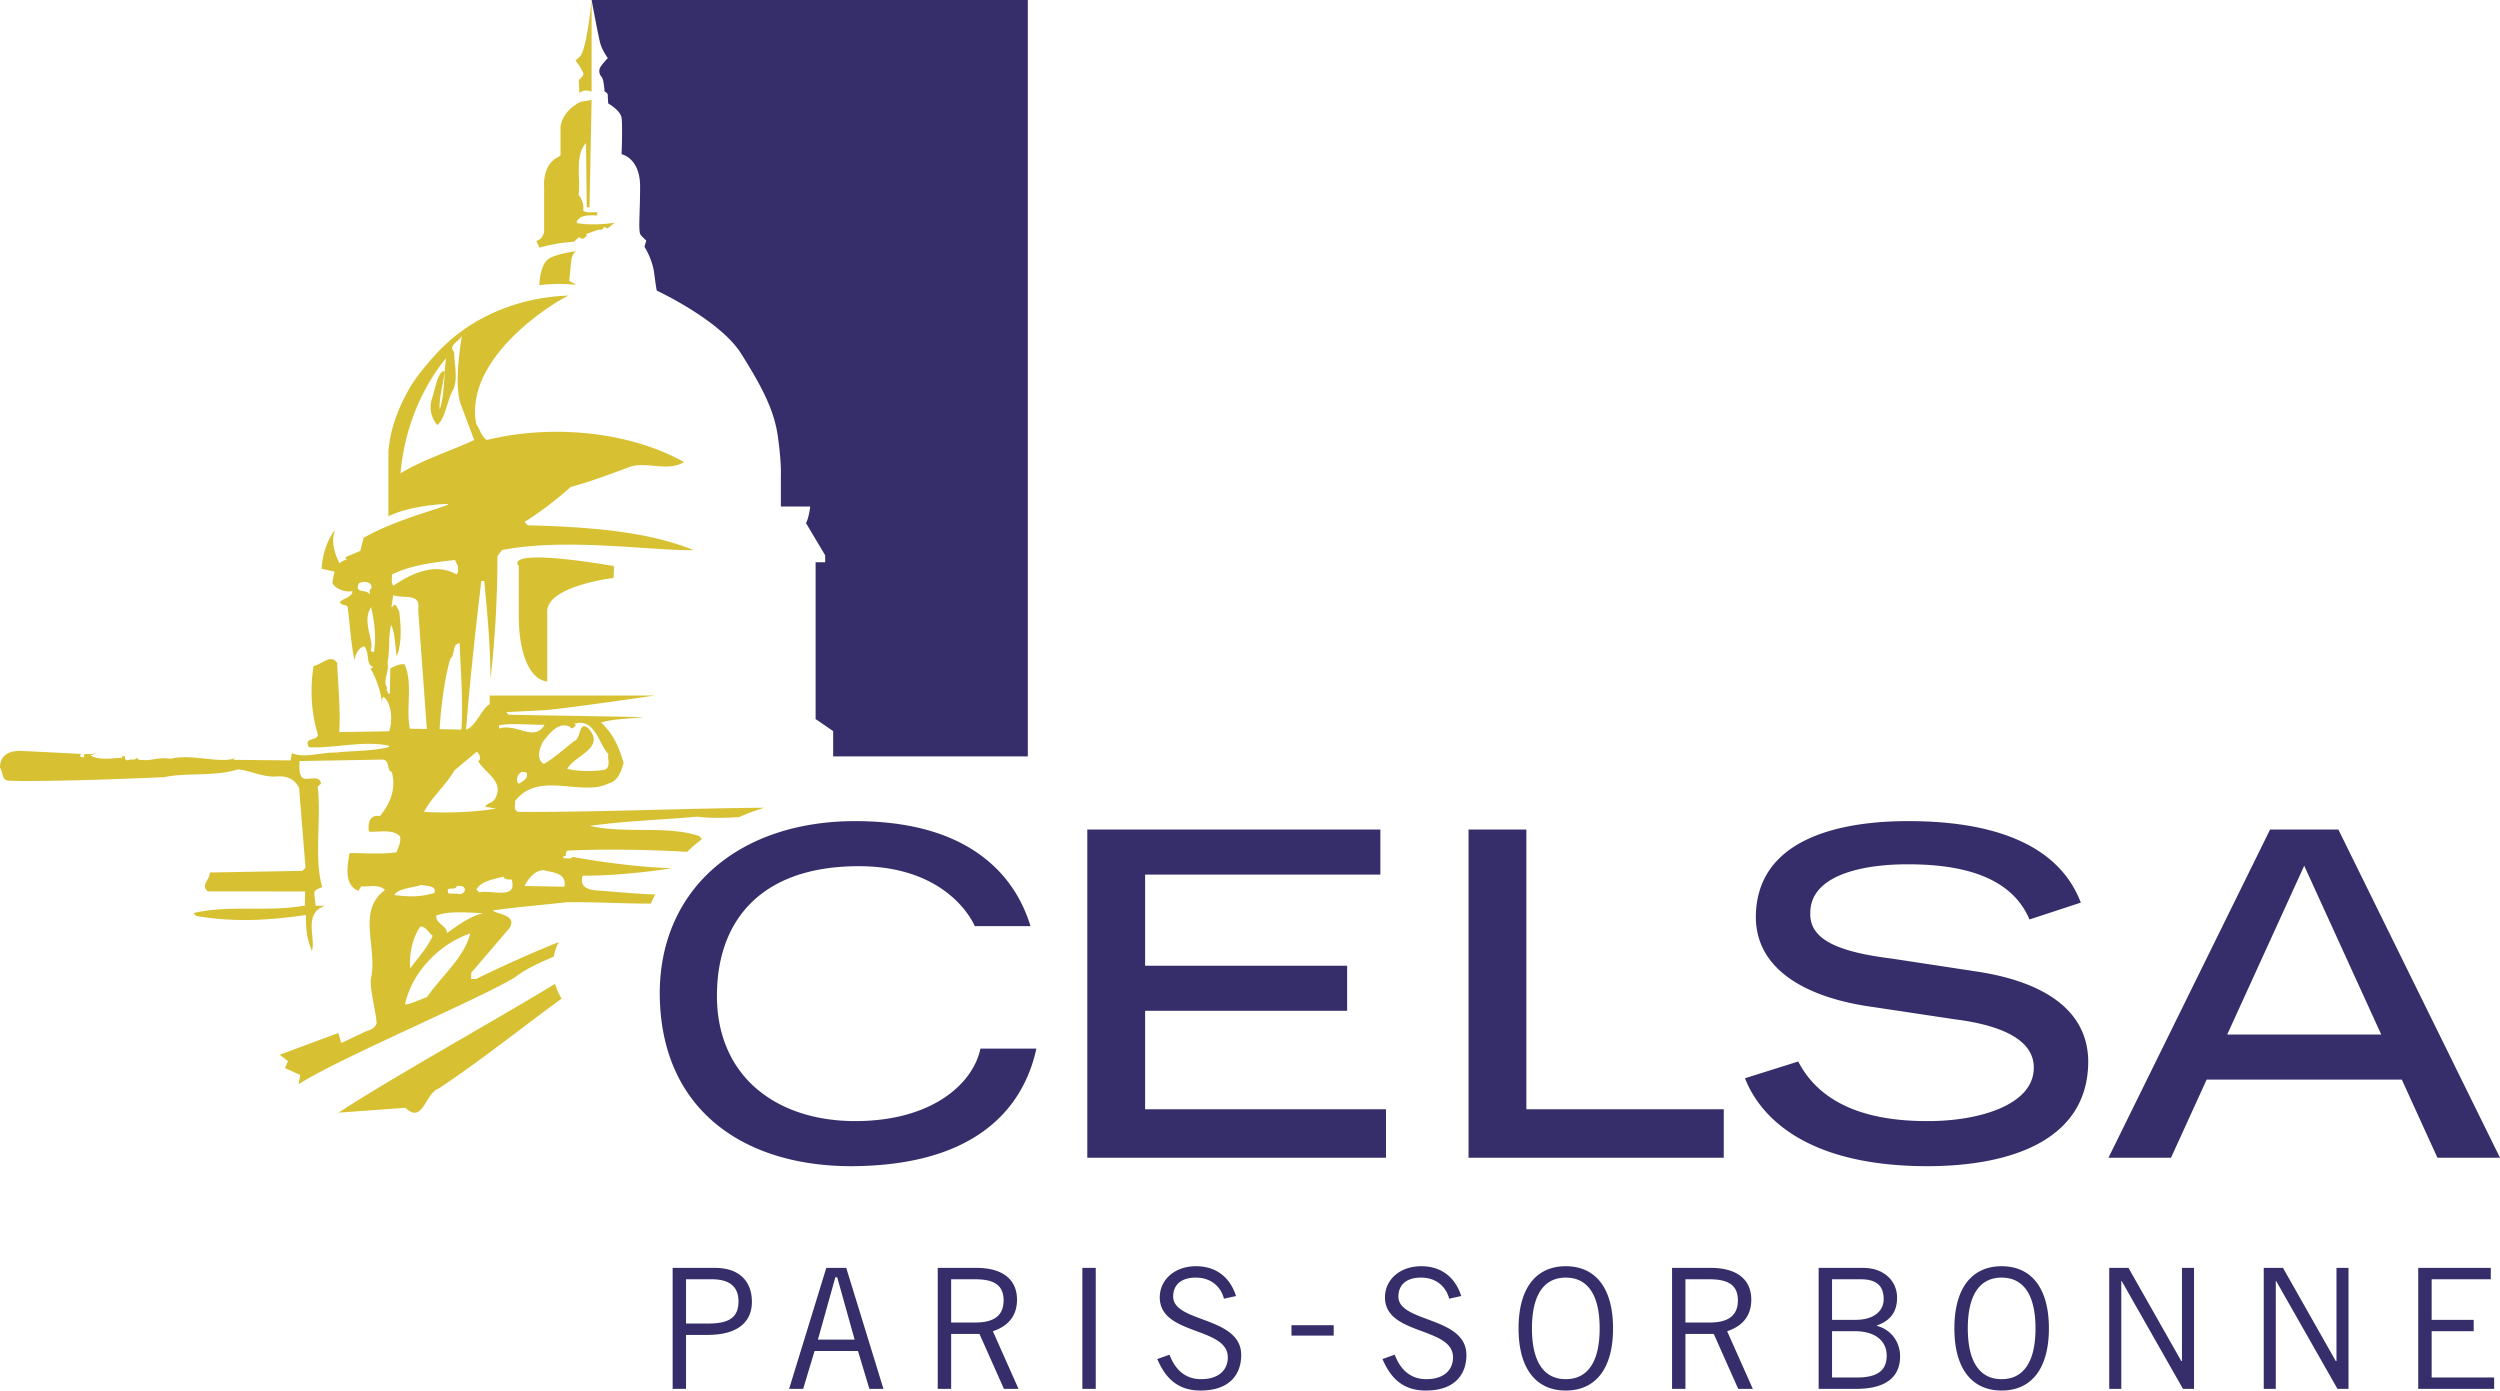 <svg xmlns="http://www.w3.org/2000/svg" viewBox="0 0 600 333.727"><path d="M132.521 236.538c-11.848 7.264-39.153 22.506-51.266 30.502l16.027-1.167c4.29 4.054 4.673-3.512 8.087-4.673 10.09-6.717 19.592-14.36 29.413-21.53a14.431 14.431 0 0 1-1.571-3.54c-.227.135-.467.28-.69.408zM138.247 60.3c-2.546.347-4.986.927-6.287 1.637-2.502 1.356-2.502 6.515-2.502 6.515 3.431-.469 6.726-.307 8.853-.1-.556-.324-1.114-.649-1.69-.911l.478-4.93c.17-1.094.6-1.775 1.148-2.21zm-.486-2.278s.985-.96 1.317-1.117c.726.922 1.527-.1 1.812-.424l-.31-.257c1.181-.368 2.686-1.128 3.47-1.117.542.246.713-.457 1.106-.686.154.162.385.474.78.33l1.61-1.33c-2.198.42-6.53.66-9.113.1l.006-.39c.81-1.552 3.007-1.519 4.883-1.407l.014-.782c-1.094-.1-2.434.269-3.361-.374.184-1.563-.268-2.747-1.112-3.78.537-3.674-1.01-9.58 1.784-12.434l.17 15.349.66.112.51-25.818-2.638.441c-4.734 2.368-4.821 6.097-4.821 6.097v6.734l-.46.363c-4 1.82-3.482 7.19-3.482 7.19V55.6s-.14 1.094-.957 1.776l-.888.48.745 1.585c3.02-.893 5.989-1.272 8.275-1.418zm1.147-38.838l.142 3.15s1.218-1.145 2.937-.291V0s-1.147 11.881-2.792 13.534l-1.074.994s1.215 1.435 1.932 3.227c0 0-.288.782-1.145 1.43zm-14.553 175.67c-1.248-.492-.597-1.659-.74-2.597 3.683-4.819 9.414-3.775 14.687-3.356 2.773.218 5.417.263 7.571-.803a3.992 3.992 0 0 0 1.7-.866c1.4-1.206 2.102-4.076 2.08-4.154-1.024-3.54-2.383-6.93-5.405-9.67 1.22-.358 2.497-.576 3.789-.726 2.136-.252 4.327-.325 6.429-.581l-6.935-.123-8.561-.15-16.873-.29-.614-.638c3.182-.144 7.397-.34 9.198-.463 5.123-.363 26.449-3.512 26.449-3.512h-39.62v2.094c-1.954 1.039-3.193 5.27-5.667 6.102.902-11.272 2.306-24.343 3.68-35.683l.708.012c.59 6.515 1.527 15.622 1.466 23.695 1.108-9.614 1.673-19.486 1.695-29.675l1.12-1.469c15.52-3.037 36.922.313 45.947.017-8.95-3.6-20.284-5.482-39.806-5.946l-.768-.798c3.803-2.362 7.853-5.511 11.12-8.425 5.038-1.33 9.779-3.206 14.75-4.998 4.395-.876 8.669 1.312 12.406-.955-3.52-1.976-7.42-3.534-11.53-4.7-11.384-3.228-24.415-3.396-35.81-.598-1.472-1.044-1.6-2.618-2.519-3.808-3.188-16.71 20.793-30.535 22.27-30.853-12.484.374-23.593 5.388-31.027 13.092 0 0-5.028 5.098-7.495 9.548-2.546 4.59-4.426 9.492-4.838 14.785v15.56s3.606-2.104 12.006-2.864c8.398-.759-8.02 2.29-17.945 8.018l-.809 3.149-3.266 1.362c-.117.112-.24.223-.343.341l.384.402c-.737.128-1.3.446-1.744.876-1.097-2.155-2.17-5.298-1.064-8.062 0 0-2.864 3.238-3.247 9.346l3.146.715c-.315.955-.449 1.954-.558 2.708.6 1.418 3.252 2.328 4.824 1.96-.103 1.49-2.066 1.613-3.023 2.612.377.95 1.401.498 1.862 1.134.553 4.244.781 9.029 1.659 12.803.253-1.25.756-2.881 2.33-3.328 1.455 1.91.24 4.238 2.105 4.975-.159.15-.32.463-.709.302.46.474 2.811 5.142 2.828 8.748.087-.703-.212-1.49.422-1.876 1.856 1.446 2.255 5.45 1.345 8.258l-11.993.185c.327-5.249-.282-10.978-.497-16.55-1.446-2.378-3.771.402-5.656.682-.876 5.237-.58 10.965.82 15.773 1.135 2.607-3.542.954-1.942 3.73 6.108.346 12.725-1.659 19.21-.369l-.009.312c-3.542 1.04-9.5.933-12.797 1.346-3.606-.067-7.473 1.435-10.505.129 0 0-.22 1.211-.307 1.753l-13.73-.14.4-.385c-3.63 1.35-10.251-1.117-15.444.123-2.973-.442-5.109.62-6.745.273-.647.223-1.362-.29-1.557-.597l-.006.184c-.246.62-1.024.212-1.493.363-1.815.67-.84-1.43-1.48-.81l-.391-.005-.005.385c-2.156-.011-5.028.71-7.516-.52.871-.614.941-.139 1.195-1.077-.418 1.564-3.447-.217-2.69 1.446-.392-.005-.942.061-1.093-.413l.322-.386-14.498-.73c-2.82-.051-5.033 1.005-5.008 4.064.768 1.027.338 3.138 2.22 3.094.935.033 1.864.055 2.788.077 11.446.023 23.671-.48 34.388-.91 5.193-1.161 12.23-.1 17.671-1.88 2.778.222 6.187 1.936 9.143 1.707 2.29-.184 4.31.307 5.567 2.725l1.547 19.229-.796.692-22.189.396c.126 1.726-2.325 2.938-.471 4.534l23.358.017-.056 3.372c-8.889 1.648-17.716-.234-26.764 1.804l.695.715c9.53 1.58 17.616 1.016 26.34-.246-.059 3.528.215 5.65 1.418 8.649.994-2.96-2.194-9.13 3.168-10.838l-2.275-.039-.337-2.982c.175-1.1 1.272-1.082 1.906-1.54-1.996-6.852-.187-16.226-1.066-24.081l.795-.687c-.354-2.127-2.73-.837-4.134-1.25-1.323-.498-1.044-2.915-1.021-4.171l19.912-.358c1.88.184.896 2.524 2.22 3.015 1.11 3.859-.366 7.6-2.848 10.53-2.42-.352-2.925 1.52-2.652 3.718 1.641.341 5.737-.842 7.507 1.223.209 1.424-.441 2.508-.852 3.753-3.615.563-8.47.167-11.29.195-.521 2.97-1.392 7.733 2.114 9.05l.723-1.083c1.88.263 3.774-.642 5.628.804l-.315.386c-6.36 4.986-1.338 13.774-3.035 21.032-.32 2.362 1.287 8.102 1.376 10.687-.326.854-1.08 1.524-2.537 1.892l-5.919 2.814-.731-2.395-14.081 5.22 1.999 1.514-.712 1.68 3.649 1.681-.408 2.205c9.927-6.331 41.724-19.681 51.825-25.571 2.735-2.167 6.094-3.613 9.44-5.065a13.893 13.893 0 0 1 1.17-3.495c-6.76 2.748-14.041 6.014-19.831 8.878l-1.176-.017.028-1.49 9.202-10.738c1.937-3.255-3.314-3.271-4.003-4.22 5.345-.77 11.777-1.285 17.67-1.966 6.826-.084 13.415.352 20.232.33.335-.743.69-1.469 1.063-2.189-4.971-.145-12.006-.86-14.424-1-1.645-.217-3.076-.692-3.171-2.222-.02-.362.03-.787.175-1.278 6.508.033 15.539-.826 21.437-1.82-8.098-.14-20.005-1.921-23.634-2.68-.418.01-.659.262-.709.374-.706-.168-1.493.212-1.876-.425 1.497-.44.165-.469 1.126-1.468.658-.034 1.345-.067 2.043-.09 7.903-.295 17.95-.145 26.686.386.158-.156.31-.318.474-.475a41.953 41.953 0 0 1 3.062-2.568c-.215-.374-.51-.681-.915-.86-1.597-.497-3.253-.81-4.944-1.01-2.9-.34-5.919-.347-8.967-.363-4.04-.028-8.135-.073-12.085-.967.63-.089 1.267-.161 1.9-.24 8.225-1.038 16.7-1.294 23.775-1.97h.016c3.211.374 6.65.34 10.17.106 1.899-.855 3.911-1.592 6.01-2.245-19.091.123-39.423 1.078-59.057.994zm-38.237-54.835c.952-.609 3.302-.57 3.037 1.228-.712.224-.332 1.017-.416 1.486-.603-1.502-3.763-.067-2.62-2.714zm3.626 16.516l-.818-.324c1.095-2.284-2.233-6.974.148-10.497.743 3.423 1.32 7.242.67 10.82zm34.728 31.58c-.927-.8-.092-3.686 1.927-2.63.525 1.418-1.214 2.17-1.927 2.63zm12.234-13.736c.231.24.382.475.775.402l.718-.687-.307-.402c4.885-1.407 5.717 4.724 8.104 7.275-.044.235-.053.48-.041.737.047 1.128.43 2.395-.727 3.01-.312.055-.627.1-.954.145-2.627.335-5.634.229-8.138-.302 1.7-3.26 9.338-5.008 5.109-9.709-2.393-2.16-1.77 2.557-3.426 2.998-2.384 1.837-4.695 3.992-7.305 5.516-1.938-1.211-.952-3.935-.22-5.331 1.52-1.938 3.69-4.88 6.412-3.652zm-16.929-.296c2.914-.575 6.823-.117 10.899-.123-2.505 4.266-6.73-.513-10.91.905l.011-.782zm-5.36 6.331c.62.48.843 1.111.748 1.894l-.396.385c1.825 3.093 6.417 4.89 3.994 9.083-.645 1.011-1.739.832-2.303 1.843l2.58.436c-4.72.86-11.78 1.127-17.261.798 1.708-3.417 5.284-6.416 7.306-9.983l5.332-4.456zm-2.876 32.897c.115 1.072-.957 1.452-1.884 1.173l-1.999-.039c-.893-2.144 1.474-.374 2.033-1.831.664.017 1.6-.106 1.85.697zm-6.044-38.307c.319-4.93 1.061-11.58 2.566-16.884 1.273-1 .38-3.68 2.258-3.718.207 6.348.863 13.573.428 20.697l-5.252-.095zm-9.371-61.417c.985-11.378 5.483-20.97 10.927-27.626-.56 4.104-.316 8.822-1.517 12.317-.245-2.507.805-6.007 1.184-9.162-1.566-.363-2.289 4.31-3.107 6.772-.773 2.457.237 4.908 1.326 6.109 1.965-1.441 2.326-5.941 3.864-8.554 1.181-2.635.157-6.527.212-8.833l-.488-.888c-.174-1.256 1.775-1.926 2.314-3.155-.495 3.53-1.745 11.257-.388 16.126l3.352 8.905c-5.55 2.619-12.062 4.606-17.68 7.99zm-2.052 24.299c4.584-2.266 9.846-2.88 15.108-3.495l.757 1.575c-.087.625.21 1.496-.424 1.875-5.12-2.908-10.815-.19-15.095 2.72-.62-.642-.284-1.81-.346-2.675zm-.394 22.568l-.108 6.036-.391-.006c-.226-.804-.36-.804-.419-.726-.04.157-.042.056 0 0 .028-.111.073-.324.134-.77-1.15-1.508.611-3.752.103-6.03.681-3.205.103-5.807.86-9 .988 1.976.932 5.03 1.36 7.548 1.311-3.193.994-7.51.583-10.887-.464-.48-.45-1.184-1.069-1.508l-.799.692.445-2.97c2.18.972 6.752-.748 5.973 3.473l2.088 28.648-4.075-.073c-1.01-4.952.82-11.032-1.298-15.465-1.486-.179-3.387 1.038-3.387 1.038zm7.396 51.936c1.063.285 3.863.067 3.165 1.921-3.615 1.005-5.745.966-9.603.502 1.097-1.714 4.294-1.658 6.438-2.423zm2.771 12.206c-1.225 2.802-3.542 5.27-5.39 7.822-.34-2.987.525-7.515 2.448-10.067 1.335.022 1.935 1.519 2.942 2.245zm-1.353 14.712c-1.815.597-3.794 1.658-5.285 1.792 1.544-7.655 8.33-14.673 15.662-17.051-1.514 5.85-7.08 10.379-10.377 15.259zm4.734-15.36c.266-1.641-2.858-2.401-2.512-4.199 3.314-1.35 9.173-.563 11.298-.586-3.306.748-6.008 2.875-8.786 4.785zm7.764-9.799l-.656-.68c1.237-2.112 4.31-2.458 6.451-3.083.383.804 1.321.686 1.986.698 1.515 4.958-4.708 2.445-7.781 3.065zm20.463-1.345l-9.59-.163c.827-1.585 2.465-3.824 4.596-3.785 2.255.575 5.586.631 4.994 3.948zm-4.118-49.223v-16.817c0-6.165 15.896-8.051 15.896-8.051s.24-2.848 0-2.887c-27.654-4.573-22.73 0-22.73 0v12.233c0 5.706 1.354 14.707 6.834 15.522z" fill="#d7c132"/><path d="M171.568 304.292h-10.134v29.033h3.216v-12.947h5.148c7.32 0 10.658-3.138 10.658-7.962 0-4.584-2.694-8.124-8.888-8.124zm-1.45 13.35h-5.468v-10.614h6.195c4.343 0 6.392 1.848 6.392 5.304 0 3.462-1.769 5.31-7.118 5.31zm28.194-13.35l-8.927 29.033h3.377l2.736-9.09h10.416l2.736 9.09h3.378l-8.928-29.033h-4.788zm-2.01 17.213l4.182-14.963h.444l4.181 14.963h-8.807zm47.78-9.575c0-4.824-3.42-7.638-9.693-7.638h-9.333v29.033h3.219v-13.187h6.795l5.873 13.187h3.498l-6.152-13.835c3.42-1.123 5.793-3.456 5.793-7.56zm-9.978 5.472h-5.829v-10.374h5.79c4.143 0 6.798 1.162 6.798 5.064 0 3.663-2.331 5.31-6.76 5.31zm25.66 15.923h3.217v-29.033h-3.216v29.033zm21.798-22.199c.04-2.892 2.05-4.5 5.427-4.5 3.74 0 6.036 2.25 6.76 5.064l2.894-.642c-1.527-4.785-5.067-7.158-9.57-7.158-5.231 0-8.73 3.294-8.73 7.482 0 9.167 16.33 6.995 16.33 14.394 0 2.976-2.131 5.231-6.394 5.231-4.266 0-6.437-2.82-7.602-5.873l-2.936 1.044c1.527 3.462 4.023 7.56 10.376 7.56 7.4 0 9.774-4.3 9.774-8.527 0-9.33-16.41-7.72-16.329-14.075zm28.391 9.42h10.134v-2.497h-10.134v2.496zm25.662-9.42c.039-2.892 2.049-4.5 5.426-4.5 3.741 0 6.036 2.25 6.762 5.064l2.892-.642c-1.53-4.785-5.07-7.158-9.57-7.158-5.232 0-8.732 3.294-8.732 7.482 0 9.167 16.331 6.995 16.331 14.394 0 2.976-2.133 5.231-6.393 5.231-4.265 0-6.438-2.82-7.604-5.873l-2.937 1.044c1.53 3.462 4.026 7.56 10.38 7.56 7.397 0 9.77-4.3 9.77-8.527 0-9.33-16.409-7.72-16.325-14.075zm40.172-7.236c-7.114 0-11.334 5.226-11.334 14.919 0 9.692 4.22 14.918 11.334 14.918 7.124 0 11.345-5.226 11.345-14.918 0-9.693-4.22-14.919-11.345-14.919zm0 27.107c-5.103 0-8.118-3.941-8.118-12.188s3.015-12.183 8.118-12.183c5.114 0 8.13 3.936 8.13 12.183s-3.016 12.188-8.13 12.188zm44.521-19.067c0-4.824-3.417-7.638-9.692-7.638h-9.325v29.033h3.216v-13.187h6.795l5.869 13.187h3.506l-6.159-13.835c3.423-1.123 5.79-3.456 5.79-7.56zm-9.971 5.472h-5.83v-10.374h5.79c4.143 0 6.795 1.162 6.795 5.064 0 3.663-2.334 5.31-6.755 5.31zm40.099.804l-.045-.079c3.5-1.205 4.908-3.5 4.908-6.677 0-3.942-3.054-7.158-8.124-7.158h-10.698v29.033h9.012c7.884 0 10.536-3.456 10.536-7.8 0-3.617-2.334-6.515-5.59-7.32zm-10.743-11.178h6.919c3.7 0 5.47 1.524 5.47 4.785 0 2.45-1.892 4.947-6.755 4.947h-5.634v-9.732zm6.036 23.567h-6.036V319.49h5.55c4.59 0 7.56 2.178 7.56 5.873 0 3.619-2.328 5.232-7.074 5.232zm34.667-26.705c-7.118 0-11.345 5.226-11.345 14.919 0 9.692 4.227 14.918 11.345 14.918 7.119 0 11.34-5.226 11.34-14.918 0-9.693-4.221-14.919-11.34-14.919zm0 27.107c-5.109 0-8.123-3.941-8.123-12.188s3.014-12.183 8.123-12.183c5.103 0 8.124 3.936 8.124 12.183s-3.021 12.188-8.124 12.188zm43.27-4.344h-.155l-12.674-22.361h-4.623v29.033h2.897V307.43h.084l14.718 25.895h2.652v-29.033h-2.898v22.361zm37.086 0h-.163l-12.668-22.361h-4.623v29.033h2.892V307.43h.078l14.723 25.895h2.652v-29.033h-2.891v22.361zm22.845-7.163h10.091v-2.73h-10.091v-9.732h14.196v-2.736h-17.42v29.033h18.226v-2.73h-15.002V319.49zM177.833 84.81c5.047 8.012 8.009 13.668 8.88 20.111.87 6.444.695 9.056.695 9.056v7.594h7.035s-.248 2.557-1.003 3.97l4.601 7.732v1.676h-2.297v37.625l4.212 2.893v6.069h46.719V0H141.987c.648 3.484 1.781 9.47 2.147 10.63.522 1.653 1.74 3.306 1.74 3.306s-1.653 1.742-1.916 2.44c-.26.698-.086 1.569.436 2.088.522.525.698 3.484.698 3.484s.781.346.781.871c0 .52.09 2.004.09 2.004s2.959 1.653 3.221 3.484c.26 1.826 0 8.705 0 8.705s4.44.865 4.44 7.75c0 6.878-.523 10.881.175 11.663a14.5 14.5 0 0 0 1.304 1.307l-.433 1.485s1.915 2.959 2.35 6.438c.436 3.49.61 4.092.61 4.092s15.15 7.057 20.203 15.064zm27.41 184.25c-9.198 0-17.472-2.54-23.5-7.627-6.032-5.075-9.69-12.724-9.675-22.45-.006-8.739 2.493-16.582 8.11-22.205 5.619-5.634 14.217-8.9 25.984-8.889 18.45 0 25.865 10.123 27.783 14.377h13.37c-.93-3.043-2.907-8.286-7.63-13.244-5.918-6.175-16.125-11.937-34.441-11.953-27.884.011-46.878 16.298-46.903 41.333.095 27.67 19.782 41.344 45.641 41.485 18.869-.018 29.636-5.394 35.982-11.726 5.592-5.583 7.797-12.032 8.774-16.504h-13.436c-1.7 8.286-11.424 17.403-30.058 17.403zm127.396-2.836h-57.81v-23.629h48.486v-10.82h-48.486V209.91h56.459v-10.82h-70.34v78.77h71.69v-11.636zm81.064 0h-47.374V199.09h-13.88v78.77h61.254v-11.636zm60.82-33.042l-20.492-3.116c-12.713-1.597-19.787-4.478-19.563-10.965-.017-8.979 12.339-11.653 23.114-11.664 18.56-.095 26.388 5.896 29.491 13.238l12.329-4.048c-1.14-2.887-3.233-7.147-8.208-11.016-5.851-4.528-15.8-8.537-33.165-8.542-16.616-.028-36.56 4.299-36.626 23.042.044 12.59 12.048 19.38 28.184 21.58l19.514 2.937c10.49 1.317 19.067 4.595 19.011 11.652-.033 8.989-13.305 12.774-25.247 12.78-20.67.112-28.04-8.107-31.295-14.299l-12.78 4.015c2.59 6.616 11.496 21.027 43.622 21.11 20.335.011 38.687-6.32 38.765-25.069-.05-12.719-11.2-19.28-26.655-21.635zM600 277.86l-38.79-78.77h-16.394l-38.787 78.77h15.013l8.554-18.76h46.837l8.553 18.76H600zm-65.468-29.576l18.48-40.507 18.482 40.507h-36.962z" fill="#362e6a"/></svg>